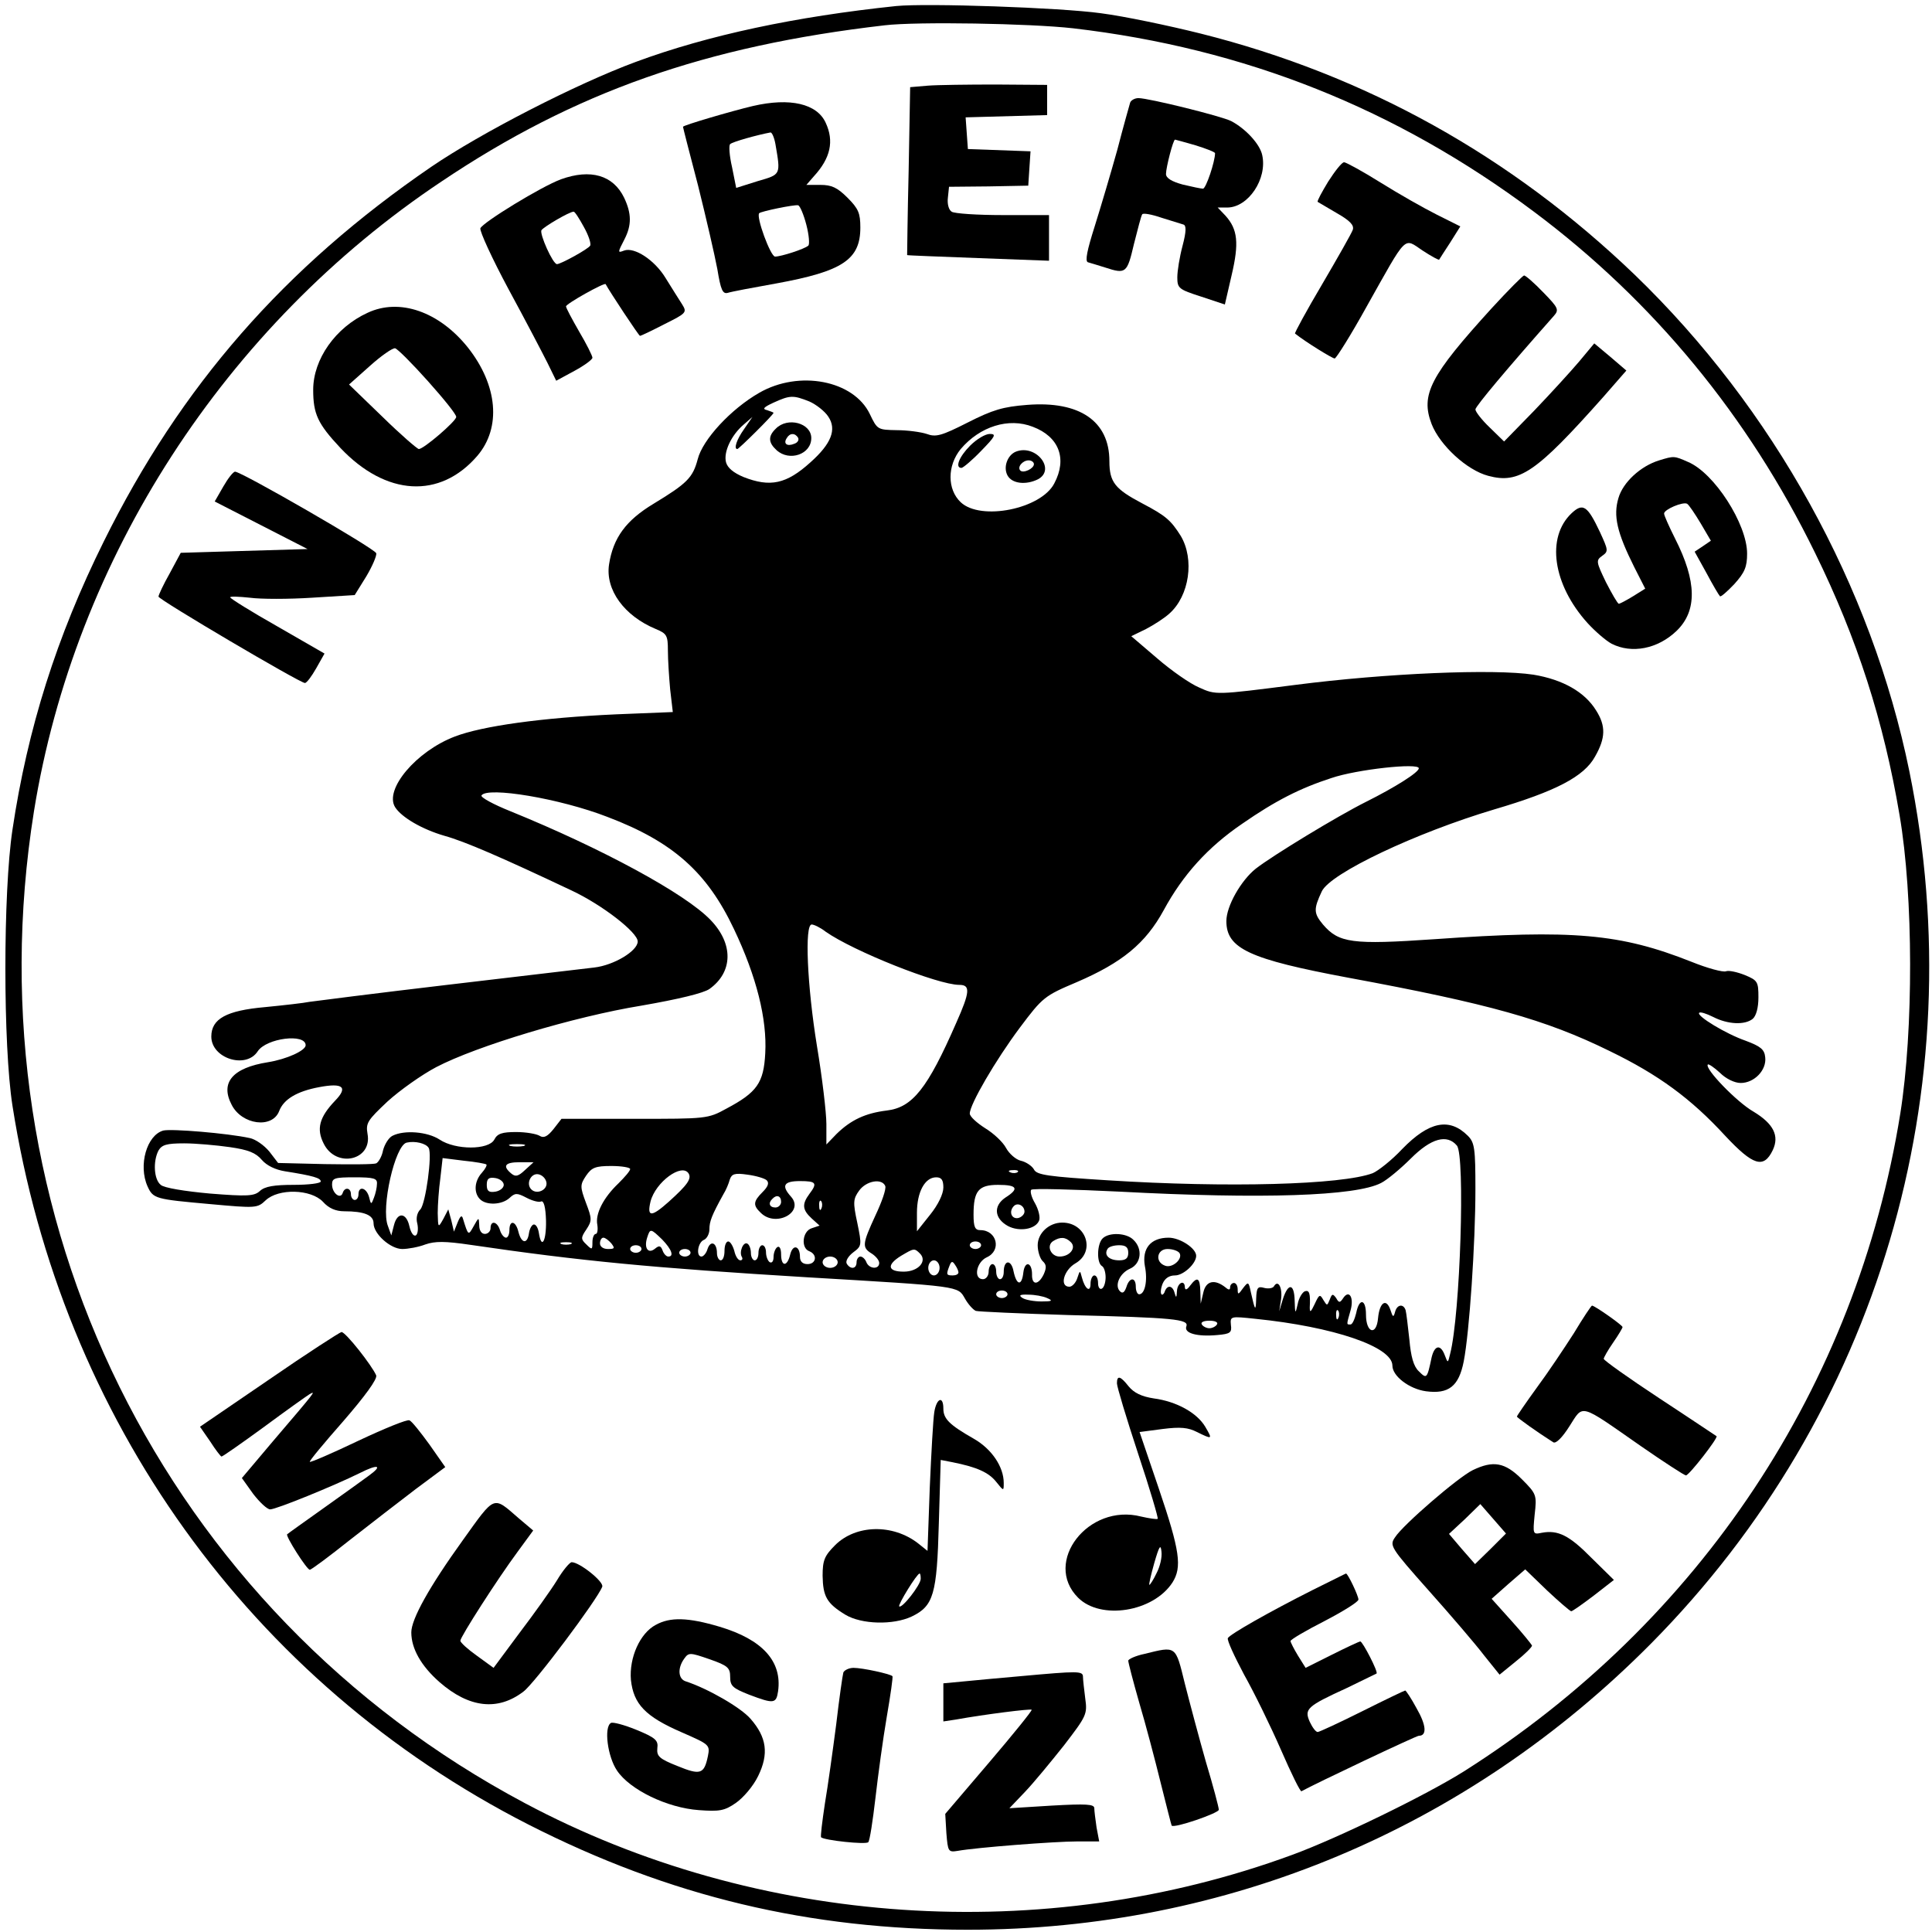<?xml version="1.0" standalone="no"?>
<!DOCTYPE svg PUBLIC "-//W3C//DTD SVG 20010904//EN"
 "http://www.w3.org/TR/2001/REC-SVG-20010904/DTD/svg10.dtd">
<svg version="1.0" xmlns="http://www.w3.org/2000/svg"
 width="512pt" height="512pt" viewBox="0 0 512 512"
 preserveAspectRatio="xMidYMid meet">
<g transform="translate(0,512) scale(0.1,-0.1)"
fill="#000000" stroke="none">
<path d="M2375 5104 c-267 -28 -498 -77 -690 -148 -157 -58 -410 -188 -542
-278 -390 -267 -664 -581 -868 -993 -125 -252 -202 -496 -242 -764 -25 -166
-25 -571 0 -731 130 -831 632 -1530 1367 -1905 375 -191 745 -279 1165 -279
686 0 1323 267 1810 758 602 608 857 1468 685 2312 -100 490 -361 962 -728
1316 -327 314 -712 529 -1150 639 -84 21 -203 46 -265 54 -109 15 -461 27
-542 19z m469 -59 c455 -53 856 -213 1221 -486 317 -237 568 -542 745 -904
112 -228 182 -446 224 -695 37 -216 37 -571 2 -791 -116 -722 -531 -1347
-1156 -1743 -100 -63 -332 -176 -454 -221 -660 -243 -1419 -192 -2036 137
-956 509 -1472 1554 -1300 2628 108 670 506 1286 1080 1669 353 237 699 359
1175 414 85 10 384 5 499 -8z"/>
<path d="M2459 4893 l-47 -4 -4 -222 c-3 -122 -4 -223 -4 -223 1 -1 85 -4 189
-8 l187 -7 0 61 0 60 -122 0 c-68 0 -129 4 -136 9 -8 5 -12 21 -10 37 l3 29
105 1 105 2 3 46 3 45 -83 3 -83 3 -3 42 -3 42 108 3 108 3 0 40 0 40 -135 1
c-74 0 -156 -1 -181 -3z"/>
<path d="M2995 4848 c-2 -7 -18 -63 -34 -125 -17 -61 -44 -152 -60 -203 -20
-63 -26 -92 -18 -95 7 -2 27 -8 46 -14 55 -18 58 -15 76 62 10 39 19 75 22 79
2 4 25 0 51 -9 26 -8 52 -16 58 -18 8 -2 8 -18 -2 -56 -8 -30 -14 -67 -14 -84
0 -29 4 -32 63 -51 l63 -21 18 78 c20 85 16 121 -16 157 l-21 22 25 0 c56 0
107 76 93 139 -6 29 -44 70 -82 90 -25 13 -219 61 -246 61 -10 0 -20 -6 -22
-12z m173 -113 c29 -9 52 -18 52 -21 0 -22 -24 -94 -32 -94 -5 0 -29 5 -54 11
-29 8 -44 17 -44 28 0 17 19 91 24 91 1 0 26 -7 54 -15z"/>
<path d="M1995 4839 c-55 -13 -185 -51 -185 -55 0 -2 18 -72 40 -156 21 -84
44 -184 51 -221 9 -55 14 -67 28 -63 9 3 67 14 129 25 175 32 222 63 222 148
0 38 -5 50 -34 79 -27 27 -42 34 -72 34 l-37 0 20 23 c44 48 54 93 31 142 -23
50 -94 67 -193 44z m60 -101 c14 -82 15 -80 -47 -98 l-57 -18 -11 55 c-7 30
-9 58 -5 61 5 6 74 25 107 31 4 0 10 -14 13 -31z m82 -214 c7 -27 9 -52 5 -55
-10 -9 -72 -29 -88 -29 -12 0 -51 106 -42 115 5 5 92 23 103 21 5 -1 15 -25
22 -52z"/>
<path d="M3520 4639 c-17 -28 -30 -52 -28 -54 2 -1 25 -15 51 -30 35 -20 46
-32 42 -44 -3 -9 -40 -74 -81 -144 -42 -71 -74 -130 -72 -131 29 -23 99 -66
105 -66 4 0 43 62 85 138 109 194 97 182 148 148 23 -15 43 -26 44 -24 1 2 14
22 29 45 l27 43 -62 31 c-34 17 -101 55 -149 85 -48 30 -92 54 -97 54 -6 0
-24 -23 -42 -51z"/>
<path d="M1487 4645 c-52 -19 -207 -114 -214 -130 -2 -8 31 -80 75 -162 44
-81 90 -169 103 -195 l23 -47 48 26 c26 14 48 30 48 35 0 5 -16 37 -35 69 -19
33 -35 63 -35 67 0 7 102 64 105 59 10 -19 88 -137 91 -137 3 0 32 14 65 31
58 29 60 31 47 52 -8 12 -27 43 -44 70 -29 48 -83 83 -110 73 -18 -7 -17 -5 1
30 19 37 19 68 -1 110 -29 60 -89 77 -167 49z m60 -126 c13 -23 20 -45 17 -50
-5 -9 -78 -49 -88 -49 -11 0 -47 81 -41 90 6 9 74 49 85 49 3 1 15 -18 27 -40z"/>
<path d="M3953 4303 c-163 -179 -189 -229 -159 -307 22 -56 93 -122 150 -137
82 -22 127 9 304 208 l62 71 -42 36 -43 36 -40 -48 c-22 -26 -75 -84 -119
-130 l-80 -82 -38 37 c-21 20 -38 42 -38 48 0 8 84 108 208 248 14 16 12 21
-28 62 -24 25 -47 45 -51 45 -3 0 -42 -39 -86 -87z"/>
<path d="M974 4291 c-85 -39 -144 -123 -144 -204 0 -64 12 -90 72 -154 121
-128 264 -136 363 -21 64 75 54 187 -25 287 -76 95 -181 132 -266 92z m160
-181 c42 -47 76 -89 75 -95 0 -11 -86 -85 -99 -85 -4 0 -48 38 -96 85 l-89 86
55 49 c30 27 60 48 67 47 6 -1 45 -40 87 -87z"/>
<path d="M2012 4079 c-75 -43 -150 -124 -163 -176 -13 -49 -28 -64 -117 -118
-73 -44 -107 -90 -118 -161 -10 -67 40 -136 124 -171 29 -12 32 -17 32 -57 0
-24 3 -70 6 -103 l7 -60 -149 -6 c-199 -9 -356 -31 -429 -59 -102 -39 -187
-140 -158 -187 17 -27 72 -59 131 -76 54 -15 151 -57 337 -145 81 -38 175
-111 175 -135 0 -25 -63 -63 -115 -69 -27 -3 -203 -24 -390 -46 -187 -22 -351
-43 -365 -45 -14 -3 -67 -9 -118 -14 -102 -9 -142 -31 -142 -78 0 -58 92 -87
123 -39 23 35 127 48 127 16 0 -14 -50 -37 -100 -45 -94 -15 -127 -54 -96
-113 27 -53 108 -64 126 -16 12 31 47 52 106 63 63 12 77 0 42 -36 -42 -44
-50 -75 -30 -114 33 -66 129 -44 116 26 -5 29 0 36 53 86 33 30 91 71 129 91
107 56 366 134 544 163 98 17 164 33 180 44 63 45 64 120 3 183 -67 70 -289
190 -530 288 -45 18 -80 37 -77 42 15 24 208 -8 334 -57 174 -66 264 -147 335
-297 60 -126 88 -239 83 -329 -4 -79 -22 -104 -103 -147 -49 -27 -53 -27 -243
-27 l-194 0 -21 -27 c-16 -20 -26 -25 -37 -18 -8 5 -36 10 -62 10 -37 0 -50
-4 -58 -20 -15 -28 -103 -28 -145 0 -32 21 -94 26 -125 10 -10 -5 -21 -23 -25
-39 -3 -16 -12 -31 -18 -34 -7 -3 -68 -3 -136 -2 l-124 3 -23 30 c-14 17 -37
33 -52 36 -60 13 -207 25 -229 20 -44 -12 -67 -92 -42 -148 15 -33 21 -34 166
-47 121 -11 125 -11 147 10 34 32 120 30 152 -4 15 -17 34 -25 56 -25 53 0 78
-10 78 -32 0 -28 45 -68 76 -68 15 0 43 5 61 12 26 9 52 9 120 -1 292 -43 482
-61 893 -86 407 -24 398 -23 417 -56 9 -16 22 -30 29 -33 6 -2 117 -7 245 -11
281 -7 320 -11 313 -30 -7 -18 28 -28 82 -23 34 3 39 6 36 27 -2 23 -1 23 65
16 207 -21 363 -74 363 -124 0 -28 45 -62 89 -68 60 -8 87 13 100 79 15 76 31
314 31 456 0 108 -2 124 -20 142 -49 49 -103 38 -174 -35 -28 -30 -64 -58 -78
-64 -82 -31 -386 -39 -701 -19 -159 10 -190 14 -197 29 -5 9 -21 20 -35 23
-13 3 -31 19 -39 34 -8 15 -32 38 -55 52 -22 14 -41 31 -41 39 0 24 68 141
133 228 60 80 65 84 150 120 121 52 183 103 231 191 51 94 117 167 208 229 88
61 153 94 236 121 67 23 232 41 232 26 0 -11 -64 -51 -140 -89 -76 -38 -247
-142 -292 -177 -39 -31 -78 -99 -78 -139 0 -73 61 -101 323 -150 373 -69 523
-111 692 -194 130 -63 216 -126 307 -225 74 -79 102 -88 126 -38 18 38 2 70
-51 102 -44 25 -131 115 -121 125 2 2 17 -8 32 -22 16 -16 39 -27 55 -27 36 0
69 34 65 68 -2 21 -12 29 -52 44 -52 18 -131 66 -123 74 3 3 19 -2 37 -11 39
-20 84 -22 105 -5 9 8 15 29 15 57 0 41 -2 45 -36 59 -20 8 -43 13 -50 10 -8
-3 -49 8 -91 25 -189 75 -314 86 -682 60 -218 -15 -253 -10 -295 39 -25 30
-25 41 -3 88 23 48 249 155 457 217 163 48 238 87 267 140 28 49 29 81 3 122
-30 49 -88 82 -166 95 -105 16 -390 4 -631 -27 -211 -27 -211 -27 -255 -7 -24
10 -74 45 -111 77 l-69 59 39 19 c21 11 49 29 62 41 53 47 67 144 30 206 -26
41 -39 53 -102 86 -72 38 -87 56 -87 112 0 106 -79 160 -218 149 -64 -5 -91
-13 -158 -47 -69 -35 -84 -39 -108 -30 -15 5 -51 10 -79 10 -51 1 -52 1 -72
43 -43 89 -187 117 -293 56z m133 -23 c18 -8 41 -26 50 -40 23 -34 8 -72 -47
-121 -64 -58 -107 -67 -178 -39 -26 11 -42 24 -46 39 -7 27 14 72 47 100 l23
20 -22 -32 c-20 -28 -28 -53 -18 -53 4 0 96 91 96 96 0 1 -8 4 -17 7 -14 3 -9
8 17 20 44 20 52 20 95 3z m592 -67 c69 -26 92 -84 57 -150 -35 -68 -195 -100
-248 -50 -36 34 -36 97 0 141 51 60 127 84 191 59z m-549 -1338 c74 -52 298
-141 354 -141 30 0 29 -18 -8 -101 -76 -174 -116 -224 -184 -232 -57 -7 -95
-25 -133 -62 l-27 -28 0 54 c0 30 -11 123 -25 207 -26 160 -33 322 -14 322 6
0 23 -8 37 -19z m-1052 -573 c10 -17 -8 -148 -22 -163 -9 -9 -12 -24 -8 -38 3
-14 1 -28 -4 -31 -6 -3 -13 7 -17 24 -8 37 -32 39 -41 3 l-7 -27 -9 25 c-19
48 19 215 50 221 22 5 51 -2 58 -14z m2725 6 c22 -27 9 -447 -18 -552 -6 -25
-6 -25 -14 -4 -11 30 -27 28 -35 -5 -12 -57 -13 -58 -34 -37 -14 13 -21 39
-25 84 -4 36 -8 71 -10 78 -6 18 -23 15 -28 -5 -4 -15 -6 -14 -12 5 -11 33
-29 21 -33 -21 -4 -48 -32 -40 -32 9 0 42 -18 45 -26 4 -4 -16 -10 -30 -15
-30 -11 0 -11 -2 0 37 10 35 -4 57 -20 32 -8 -12 -11 -12 -18 1 -9 12 -11 12
-17 -4 -7 -17 -7 -17 -17 -1 -9 16 -11 15 -23 -11 -10 -21 -13 -24 -13 -9 2
37 -1 47 -13 43 -7 -3 -16 -18 -19 -34 -6 -27 -7 -27 -8 9 -1 46 -17 48 -31 5
l-10 -33 5 32 c4 31 -8 53 -19 34 -3 -5 -15 -7 -26 -4 -17 5 -20 0 -21 -28 -1
-36 -3 -33 -14 16 -6 29 -7 29 -21 11 -12 -17 -14 -18 -14 -3 0 9 -4 17 -10
17 -5 0 -10 -5 -10 -11 0 -8 -4 -8 -12 -1 -29 23 -52 18 -59 -13 l-7 -30 -1
33 c-1 36 -8 40 -27 15 -8 -11 -13 -13 -14 -5 0 22 -20 13 -21 -10 -1 -17 -2
-19 -6 -5 -5 20 -19 23 -26 5 -2 -7 -7 -11 -9 -8 -3 3 -2 15 3 28 6 14 17 22
33 22 22 0 56 31 56 52 0 20 -43 48 -73 48 -48 0 -71 -29 -63 -75 8 -39 0 -75
-15 -75 -5 0 -9 9 -9 20 0 26 -17 26 -25 -1 -5 -14 -10 -18 -17 -11 -15 15 -1
48 27 60 29 13 34 52 9 76 -18 19 -65 21 -82 4 -15 -15 -16 -64 -2 -73 6 -3
10 -17 10 -30 0 -13 -4 -27 -10 -30 -5 -3 -10 3 -10 14 0 12 -4 21 -10 21 -5
0 -10 -10 -10 -22 0 -25 -15 -14 -23 17 -5 19 -5 19 -12 -2 -4 -13 -14 -23
-21 -23 -27 0 -15 44 16 62 54 31 29 108 -35 108 -35 0 -65 -28 -65 -60 0 -16
6 -35 13 -42 10 -9 11 -17 3 -35 -14 -29 -32 -30 -31 0 0 32 -19 37 -23 5 -4
-37 -18 -35 -26 3 -6 32 -26 31 -26 -2 0 -10 -4 -19 -10 -19 -5 0 -10 9 -10
20 0 11 -4 20 -10 20 -5 0 -10 -9 -10 -20 0 -11 -7 -20 -15 -20 -26 0 -18 45
10 58 40 18 27 72 -17 72 -14 0 -18 8 -18 41 0 63 13 79 65 79 51 0 57 -10 19
-34 -32 -22 -29 -55 7 -75 30 -16 74 -9 83 15 3 9 -2 29 -11 45 -9 15 -14 32
-10 36 4 4 110 1 235 -5 375 -20 625 -12 692 23 16 8 52 38 79 65 54 54 96 65
122 34z m-3252 -4 c49 -7 69 -15 85 -34 13 -15 36 -26 61 -30 76 -12 95 -18
95 -27 0 -5 -32 -9 -72 -9 -51 0 -76 -4 -89 -16 -15 -14 -33 -15 -133 -7 -66
6 -122 15 -130 23 -18 14 -21 62 -6 91 9 15 21 19 68 19 31 0 86 -5 121 -10z
m779 3 c-10 -2 -26 -2 -35 0 -10 3 -2 5 17 5 19 0 27 -2 18 -5z m-99 -49 c2
-2 -3 -12 -12 -22 -20 -22 -22 -53 -5 -70 17 -17 58 -15 78 3 15 14 20 14 45
1 15 -8 33 -13 39 -10 7 3 12 -15 13 -51 1 -54 -12 -78 -19 -32 -2 12 -7 22
-13 22 -5 0 -11 -10 -13 -22 -4 -31 -20 -29 -28 2 -7 30 -24 33 -24 5 0 -11
-4 -20 -9 -20 -5 0 -13 9 -16 20 -7 23 -25 27 -25 5 0 -8 -7 -15 -15 -15 -9 0
-15 9 -15 23 -1 22 -1 22 -15 -3 -14 -25 -14 -25 -28 20 -3 11 -7 8 -14 -9
l-10 -25 -7 30 -8 29 -13 -25 c-14 -25 -14 -24 -15 15 0 22 3 64 7 93 l6 53
56 -7 c31 -3 58 -8 60 -10z m102 -15 c-18 -17 -25 -18 -36 -9 -24 20 -17 30
22 30 l37 0 -23 -21z m279 3 c0 -5 -14 -21 -31 -38 -40 -38 -62 -81 -56 -110
2 -13 0 -24 -4 -24 -5 0 -9 -10 -9 -22 0 -20 -1 -21 -16 -6 -15 14 -15 18 0
40 15 23 15 28 -1 70 -16 43 -16 48 0 72 15 22 25 26 67 26 28 0 50 -4 50 -8z
m155 -12 c8 -14 -3 -30 -53 -75 -46 -41 -58 -41 -48 1 13 51 83 103 101 74z
m872 4 c-3 -3 -12 -4 -19 -1 -8 3 -5 6 6 6 11 1 17 -2 13 -5z m-1249 -27 c4
-20 -25 -34 -40 -19 -15 15 -1 44 19 40 10 -2 19 -11 21 -21z m584 5 c7 -7 3
-17 -11 -31 -25 -25 -26 -35 -5 -55 40 -40 117 2 80 43 -26 29 -19 41 24 41
43 0 47 -5 25 -34 -20 -27 -19 -42 6 -65 l21 -19 -21 -7 c-25 -8 -29 -53 -6
-61 22 -9 18 -34 -5 -34 -13 0 -20 7 -20 19 0 30 -19 35 -26 6 -8 -33 -24 -32
-24 1 0 14 -4 23 -10 19 -5 -3 -10 -15 -10 -26 0 -11 -4 -17 -10 -14 -5 3 -10
15 -10 26 0 10 -4 19 -10 19 -5 0 -10 -9 -10 -20 0 -11 -4 -20 -10 -20 -5 0
-10 9 -10 19 0 11 -4 22 -9 25 -11 7 -23 -22 -15 -35 3 -5 1 -9 -4 -9 -6 0
-13 11 -16 25 -4 14 -11 25 -16 25 -6 0 -10 -11 -10 -25 0 -14 -4 -25 -10 -25
-5 0 -10 9 -10 19 0 28 -17 35 -25 11 -3 -11 -11 -20 -16 -20 -15 0 -10 37 6
44 8 3 15 16 15 28 0 21 6 37 37 93 7 11 14 28 17 39 5 15 13 18 47 13 23 -3
46 -10 51 -15z m-1033 -9 c0 -10 -4 -27 -8 -37 -7 -19 -8 -19 -13 2 -7 25 -28
30 -28 7 0 -8 -4 -15 -10 -15 -5 0 -10 7 -10 15 0 18 -17 20 -22 3 -6 -17 -28
0 -28 23 0 17 7 19 60 19 51 0 60 -3 59 -17z m336 -3 c0 -8 -10 -16 -22 -18
-18 -3 -23 2 -23 18 0 16 5 21 23 18 12 -2 22 -10 22 -18z m1165 -7 c0 -17
-14 -46 -35 -72 l-35 -44 0 49 c0 55 21 94 51 94 14 0 19 -7 19 -27z m-154 4
c3 -8 -9 -42 -26 -78 -35 -76 -36 -85 -10 -101 11 -7 20 -18 20 -25 0 -18 -27
-16 -34 2 -3 8 -10 15 -16 15 -5 0 -10 -7 -10 -15 0 -18 -16 -20 -26 -4 -4 7
4 20 17 30 23 17 23 19 11 78 -12 55 -11 64 5 86 19 26 60 33 69 12z m-276
-42 c0 -8 -7 -15 -15 -15 -16 0 -20 12 -8 23 11 12 23 8 23 -8z m107 -17 c-3
-8 -6 -5 -6 6 -1 11 2 17 5 13 3 -3 4 -12 1 -19z m538 -9 c0 -7 -8 -15 -17
-17 -18 -3 -25 18 -11 32 10 10 28 1 28 -15z m-960 -74 c25 -26 32 -45 16 -45
-5 0 -12 7 -15 16 -5 13 -9 14 -20 5 -18 -15 -30 1 -21 29 8 25 9 25 40 -5z
m-135 -10 c10 -13 9 -15 -9 -15 -12 0 -21 6 -21 15 0 8 4 15 9 15 5 0 14 -7
21 -15z m1218 3 c15 -15 -3 -38 -30 -38 -23 0 -36 29 -17 41 19 12 33 11 47
-3z m-1325 -5 c-7 -2 -19 -2 -25 0 -7 3 -2 5 12 5 14 0 19 -2 13 -5z m1087 -3
c0 -5 -7 -10 -15 -10 -8 0 -15 5 -15 10 0 6 7 10 15 10 8 0 15 -4 15 -10z
m-900 -10 c0 -5 -7 -10 -15 -10 -8 0 -15 5 -15 10 0 6 7 10 15 10 8 0 15 -4
15 -10z m1290 -10 c0 -15 -7 -20 -24 -20 -27 0 -41 14 -31 30 3 6 17 10 31 10
17 0 24 -5 24 -20z m-1160 0 c0 -5 -7 -10 -15 -10 -8 0 -15 5 -15 10 0 6 7 10
15 10 8 0 15 -4 15 -10z m608 -2 c20 -20 -4 -48 -43 -48 -43 0 -46 18 -7 42
34 20 35 21 50 6z m688 1 c9 -16 -20 -41 -39 -33 -27 10 -21 44 7 44 14 0 28
-5 32 -11z m-906 -24 c0 -8 -9 -15 -20 -15 -11 0 -20 7 -20 15 0 8 9 15 20 15
11 0 20 -7 20 -15z m270 -15 c0 -11 -7 -20 -15 -20 -8 0 -15 9 -15 20 0 11 7
20 15 20 8 0 15 -9 15 -20z m50 -12 c0 -5 -7 -8 -15 -8 -17 0 -18 2 -9 25 5
13 8 14 15 3 5 -7 9 -16 9 -20z m130 -58 c0 -5 -7 -10 -15 -10 -8 0 -15 5 -15
10 0 6 7 10 15 10 8 0 15 -4 15 -10z m105 -10 c16 -7 14 -9 -15 -9 -19 0 -42
4 -50 9 -11 7 -8 10 15 9 17 0 39 -4 50 -9z m772 -52 c-3 -8 -6 -5 -6 6 -1 11
2 17 5 13 3 -3 4 -12 1 -19z m-322 -18 c-3 -5 -12 -10 -20 -10 -8 0 -17 5 -20
10 -4 6 5 10 20 10 15 0 24 -4 20 -10z"/>
<path d="M2056 3984 c-21 -20 -20 -37 2 -57 34 -31 92 -11 92 32 0 40 -63 57
-94 25z m59 -24 c3 -6 -1 -13 -10 -16 -19 -8 -30 0 -20 15 8 14 22 14 30 1z"/>
<path d="M2571 3939 c-29 -29 -41 -59 -23 -59 4 0 28 20 52 45 38 39 41 45 23
45 -12 0 -35 -14 -52 -31z"/>
<path d="M2692 3923 c-22 -9 -34 -41 -22 -63 12 -22 49 -26 81 -10 48 26 -6
94 -59 73z m48 -33 c0 -12 -28 -25 -36 -17 -9 9 6 27 22 27 8 0 14 -5 14 -10z"/>
<path d="M4397 3900 c-49 -15 -96 -58 -108 -100 -14 -47 -4 -91 42 -183 l29
-57 -32 -20 c-18 -11 -35 -20 -38 -20 -3 0 -18 26 -34 57 -26 54 -27 58 -10
70 17 12 16 15 -6 63 -33 70 -45 78 -75 50 -68 -64 -50 -189 42 -291 20 -22
49 -47 64 -55 53 -27 122 -14 172 34 55 53 54 131 -4 245 -16 32 -29 61 -29
66 0 11 50 32 61 26 5 -3 21 -27 36 -52 l27 -46 -22 -15 -21 -14 31 -56 c17
-32 33 -59 36 -62 2 -3 19 12 38 32 28 31 34 46 34 81 0 78 -87 214 -157 243
-36 16 -37 16 -76 4z"/>
<path d="M592 3831 l-23 -40 123 -63 123 -63 -168 -5 -168 -5 -29 -54 c-17
-30 -30 -58 -30 -62 0 -8 375 -229 388 -229 5 0 18 18 30 39 l22 39 -125 72
c-69 39 -125 74 -125 77 0 3 23 2 52 -1 29 -4 103 -4 165 0 l113 7 31 50 c16
27 28 55 26 61 -5 13 -357 216 -374 216 -5 0 -19 -18 -31 -39z"/>
<path d="M4171 1587 c-25 -39 -69 -105 -98 -144 -29 -40 -53 -75 -53 -77 0 -3
55 -42 96 -68 7 -5 24 12 43 42 38 59 24 63 189 -52 62 -43 116 -78 120 -78 9
1 86 100 81 104 -2 1 -70 47 -151 100 -82 54 -148 101 -148 105 0 3 11 23 25
43 14 20 25 39 25 41 0 5 -74 57 -81 57 -2 0 -24 -33 -48 -73z"/>
<path d="M713 1464 l-183 -125 27 -39 c14 -22 28 -40 30 -40 3 0 53 35 112 78
58 43 113 82 121 87 18 10 19 11 -98 -126 l-81 -96 30 -42 c17 -22 37 -41 45
-41 16 0 168 62 237 96 49 25 63 21 24 -7 -12 -9 -65 -47 -117 -84 -52 -37
-97 -69 -99 -71 -5 -4 52 -94 60 -94 4 0 51 35 105 78 55 43 134 104 176 136
l78 58 -42 60 c-24 33 -47 62 -53 64 -6 3 -67 -22 -135 -54 -69 -33 -127 -58
-129 -56 -2 2 38 50 89 108 58 67 90 111 87 121 -11 26 -81 115 -92 115 -5 -1
-92 -57 -192 -126z"/>
<path d="M2960 1454 c0 -9 25 -92 56 -186 31 -93 54 -171 52 -173 -2 -2 -22 1
-44 6 -140 36 -261 -121 -167 -215 60 -60 199 -38 250 40 26 41 20 84 -36 249
l-51 150 61 8 c47 6 68 4 91 -8 41 -20 42 -20 22 14 -22 37 -76 67 -136 75
-33 5 -53 15 -67 32 -22 28 -31 30 -31 8z m105 -503 c-8 -17 -17 -31 -19 -31
-2 0 4 26 13 58 13 45 17 51 19 30 2 -15 -4 -40 -13 -57z"/>
<path d="M2476 1378 c-3 -18 -8 -108 -12 -200 l-6 -168 -25 20 c-67 52 -165
50 -220 -5 -28 -28 -33 -40 -33 -81 1 -55 11 -73 60 -103 43 -26 127 -28 176
-5 58 28 67 58 72 247 l5 168 31 -6 c65 -13 96 -27 116 -52 20 -25 20 -25 20
-3 0 43 -32 90 -79 117 -65 37 -81 53 -81 80 0 35 -18 28 -24 -9z m-36 -442
c0 -16 -50 -80 -57 -73 -4 4 47 87 54 87 2 0 3 -6 3 -14z"/>
<path d="M3903 1224 c-39 -19 -185 -145 -206 -178 -15 -22 -13 -26 90 -142 58
-65 124 -142 146 -171 l41 -51 43 35 c24 19 43 38 43 42 -1 3 -25 33 -54 65
l-53 59 44 39 45 39 58 -56 c32 -30 61 -55 64 -55 3 0 30 19 59 41 l54 42 -59
58 c-59 60 -89 75 -132 67 -24 -5 -24 -4 -19 48 6 52 5 55 -34 94 -45 45 -76
50 -130 24z m47 -209 l-41 -40 -35 40 -34 40 42 39 41 40 34 -39 34 -39 -41
-41z"/>
<path d="M1227 1039 c-90 -125 -137 -210 -137 -245 0 -43 26 -89 75 -132 78
-68 154 -77 222 -25 29 21 196 244 209 278 5 13 -60 65 -81 65 -5 0 -23 -21
-39 -48 -16 -26 -61 -89 -99 -139 l-69 -93 -44 32 c-24 17 -44 35 -44 40 0 10
98 163 152 236 l41 56 -39 33 c-68 59 -61 62 -147 -58z"/>
<path d="M3480 907 c-117 -59 -219 -117 -226 -128 -3 -5 17 -48 43 -97 27 -48
71 -138 98 -200 27 -62 51 -111 54 -109 36 20 304 147 311 147 22 0 20 28 -6
73 -14 26 -28 47 -30 47 -2 0 -54 -25 -114 -55 -60 -30 -114 -55 -118 -55 -5
0 -14 12 -21 27 -15 34 -8 41 99 90 41 20 76 37 78 38 5 4 -37 85 -43 85 -3 0
-37 -16 -75 -35 l-70 -35 -20 32 c-11 18 -20 36 -20 39 0 4 41 28 90 53 50 26
90 51 90 57 0 10 -28 69 -33 69 -1 0 -40 -20 -87 -43z"/>
<path d="M1738 814 c-42 -22 -71 -87 -66 -146 7 -64 38 -97 135 -139 73 -32
75 -33 69 -63 -10 -48 -20 -51 -81 -26 -48 19 -55 26 -53 47 3 21 -5 28 -56
49 -32 13 -62 21 -67 18 -19 -11 -9 -89 16 -126 34 -51 133 -99 217 -105 54
-4 68 -2 98 19 19 13 46 44 59 71 29 59 23 103 -20 152 -26 30 -113 80 -171
99 -21 6 -23 35 -5 60 12 17 15 17 67 -1 49 -17 55 -23 55 -47 0 -24 7 -30 50
-47 66 -25 72 -24 77 9 11 79 -41 137 -155 171 -84 25 -131 26 -169 5z"/>
<path d="M3033 737 c-24 -5 -43 -14 -43 -18 0 -5 13 -55 29 -111 17 -57 42
-152 57 -213 15 -60 28 -111 29 -113 6 -8 125 33 125 42 0 6 -15 63 -34 126
-18 63 -43 157 -56 208 -25 102 -22 100 -107 79z"/>
<path d="M2235 688 c-2 -7 -11 -69 -19 -138 -9 -69 -22 -163 -30 -210 -7 -47
-12 -87 -10 -89 8 -8 119 -20 125 -13 4 4 12 57 19 117 7 61 20 157 30 215 10
58 17 107 15 108 -6 6 -79 22 -103 22 -12 0 -24 -6 -27 -12z"/>
<path d="M2705 678 c-55 -5 -124 -11 -152 -14 l-53 -5 0 -51 0 -50 33 5 c78
14 198 29 201 26 2 -2 -49 -65 -113 -140 l-116 -136 3 -51 c4 -49 5 -51 30
-47 50 9 257 25 316 25 l59 0 -7 37 c-3 21 -6 44 -6 51 0 11 -22 12 -112 7
l-113 -7 41 43 c23 24 69 80 104 124 59 77 62 82 56 124 -3 24 -6 50 -6 57 0
16 -11 16 -165 2z"/>
</g>
</svg>
